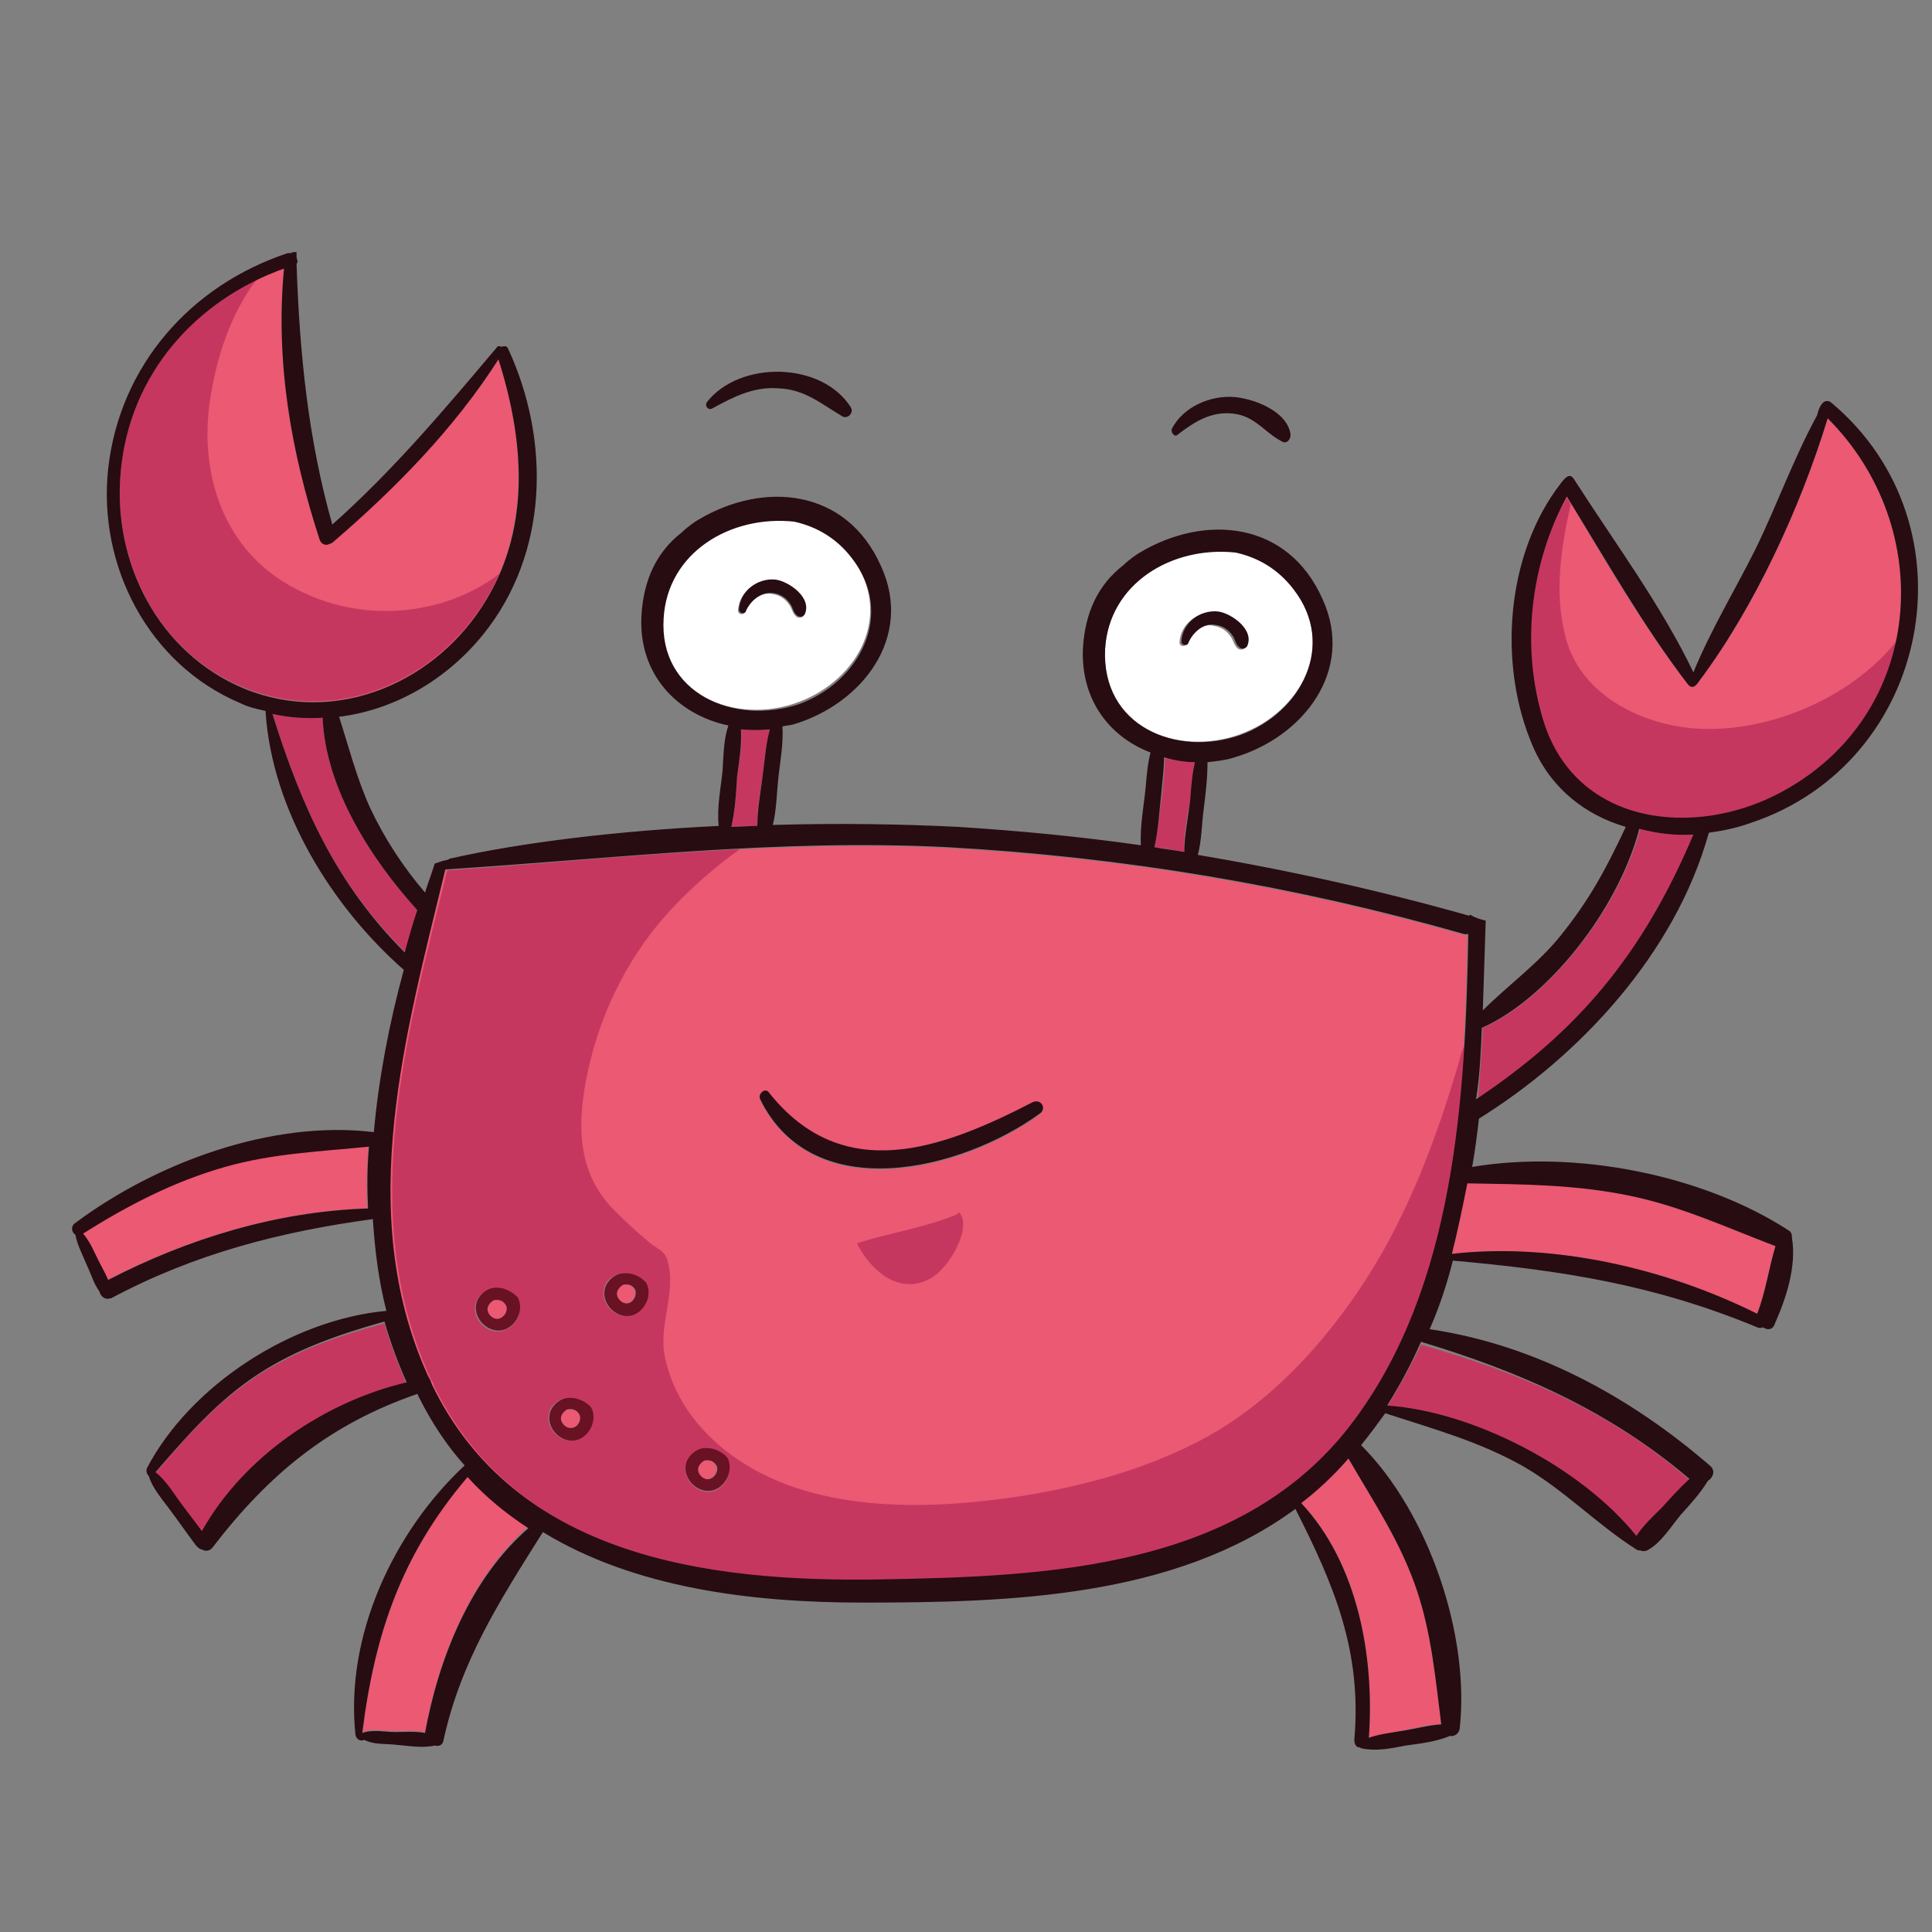 <?xml version="1.0" encoding="utf-8"?>
<!-- Generator: Adobe Illustrator 23.1.0, SVG Export Plug-In . SVG Version: 6.00 Build 0)  -->
<svg version="1.1" id="Layer_1" xmlns="http://www.w3.org/2000/svg" xmlns:xlink="http://www.w3.org/1999/xlink" x="0px" y="0px"
	 viewBox="0 0 200 200" style="enable-background:new 0 0 200 200;" xml:space="preserve">
<rect x="0" y="0" width="200" height="200" fill="#808080" stroke="none"/>
<style type="text/css">
	.st0{fill:#EB5972;}
	.st1{fill:#C63760;}
	.st2{fill:#FFFFFF;}
	.st3{fill:#270C12;}
	.st4{fill:#681223;}
</style>
<g>
	<g>
		<path class="st0" d="M48.4,152.8c-6.7,8-9.6,16.2-10.9,26.5c1-0.4,2.3-0.1,3.4-0.1c1,0,2.1-0.1,3.1,0.1c1.4-7.7,4.7-16,10.7-21.3
			C52.4,156.6,50.3,154.9,48.4,152.8z"/>
		<path class="st0" d="M139.4,151.2c-1.5,1.6-3.1,3.1-4.7,4.4c5.9,6.2,7.6,16,7,24.3c1.1-0.3,2.2-0.5,3.3-0.7
			c1.4-0.3,2.8-0.7,4.2-0.7c-0.6-4.7-1-9.3-2.5-13.8c-1.7-5.1-4.5-9.2-7.1-13.7C139.5,151,139.5,151.1,139.4,151.2z"/>
		<path class="st1" d="M26.8,142.3c-4.3,2.8-7.4,6.3-10.7,10.2c0.9,0.8,1.6,1.9,2.4,2.9c0.8,1.1,1.6,2.1,2.4,3.2
			c4.3-7.7,12.7-13.4,21.2-15.3c-0.9-2.1-1.7-4.2-2.3-6.3C35.3,138.2,30.9,139.7,26.8,142.3z"/>
		<path class="st0" d="M8.5,127.7c0.6,0.9,1.1,1.9,1.6,2.8c0.3,0.6,0.7,1.3,1,2c8.4-4.3,17.5-7.1,26.9-7.4c-0.1-2.2,0-4.4,0.1-6.5
			c-5,0.5-10,0.7-14.9,2.1C17.9,122.3,13.2,124.7,8.5,127.7z"/>
		<path class="st0" d="M51.1,134.6c-0.3,0.2-0.5,0.4-0.6,0.7c-0.2,0.7,0.5,1.4,1.2,1.2c0.6-0.2,1-1,0.6-1.5
			C52,134.6,51.6,134.5,51.1,134.6z"/>
		<path class="st1" d="M43.2,94.2c-0.1,0-0.1-0.1-0.1-0.1c-4.7-5.2-9.4-12.5-9.7-19.8c-1.7,0.1-3.5,0-5.2-0.4
			c3,9.6,6.6,17.6,13.8,24.7C42.3,97.1,42.8,95.7,43.2,94.2z"/>
		<path class="st1" d="M143.6,145.6c8.9,0.6,20,6.3,25.8,13.5c0.7-1.1,1.8-2.1,2.7-3c0.9-1,1.8-2,2.8-2.9
			c-8.2-7.1-17.5-11.1-27.8-14C146.1,141.3,144.9,143.5,143.6,145.6z"/>
		<path class="st1" d="M119.5,87.7c1,0.1,2.1,0.3,3.1,0.5c-0.1-1.8,0.3-3.6,0.6-5.3c0.2-1.3,0.3-2.7,0.5-4c-1.1,0-2.1-0.2-3.1-0.4
			c0,1.3-0.2,2.6-0.3,3.9C120,84.2,119.9,86,119.5,87.7z"/>
		<path class="st2" d="M128.4,76c6.3-2.3,10-9.2,5.5-15.1c-1.6-2.1-3.7-3.3-6-3.8c-6.6-0.6-13.1,3.2-13.5,10
			C114,75.2,121.8,78.4,128.4,76z M122.8,66.7c-0.2,0.3-0.7,0.2-0.7-0.2c0.1-1.9,1.9-3.3,3.8-3.1c1.5,0.1,3.8,1.9,3,3.6
			c-0.1,0.3-0.6,0.3-0.8,0.1c-0.4-0.4-0.4-0.8-0.7-1.2c-0.4-0.6-1-1-1.7-1.1C124.5,64.4,123.4,65.6,122.8,66.7z"/>
		<path class="st1" d="M75.7,85.6c0.9,0,1.8-0.1,2.7-0.1c-0.1-1.8,0.4-3.8,0.6-5.6c0.2-1.5,0.3-3,0.7-4.4c-1,0.1-2,0.1-3,0
			c0.2,1.6-0.2,3.3-0.4,4.9C76.2,82.1,76.1,84,75.7,85.6z"/>
		<path class="st2" d="M82.6,72.7c6.3-2.3,10-9.2,5.5-15.1c-1.6-2.1-3.7-3.3-6-3.8c-6.6-0.6-13.1,3.2-13.5,10
			C68.2,71.9,76.1,75.1,82.6,72.7z M77.1,63.4c-0.2,0.3-0.7,0.2-0.7-0.2c0.1-1.9,1.9-3.3,3.8-3.1c1.5,0.1,3.8,1.9,3,3.6
			c-0.1,0.3-0.6,0.3-0.8,0.1c-0.4-0.4-0.4-0.8-0.7-1.2c-0.4-0.6-1-1-1.7-1.1C78.7,61.2,77.6,62.3,77.1,63.4z"/>
		<path class="st0" d="M150.3,129.8c10.6-1.2,22.2,1.6,31.6,6.2c0.9-2.3,1.2-4.7,1.9-7c-5-1.9-9.7-4.1-15-5.2
			c-5.7-1.2-11.3-1.2-17-1.4C151.4,124.9,150.9,127.4,150.3,129.8z"/>
		<path class="st0" d="M58.7,145.9c-0.3,0.2-0.5,0.4-0.6,0.7c-0.2,0.7,0.5,1.4,1.2,1.2c0.6-0.2,1-1,0.6-1.5
			C59.6,145.9,59.1,145.9,58.7,145.9z"/>
		<path class="st0" d="M151.6,96.8c-17.5-5-35.4-8-53.5-9c-17.5-0.9-34.5,1.2-52,2.3c-4.2,17-9.4,35.3-1.9,52.2
			c0.1,0.3,0.3,0.6,0.4,0.8c0.1,0.1,0.1,0.2,0.1,0.3c8.6,17.8,28.4,20.6,46.4,20.2c17.5-0.3,37.7-1.1,49.1-16.5
			c10.3-14,11.4-33.3,11.7-50.2C151.8,96.8,151.7,96.8,151.6,96.8z M51.9,137.8c-1.5,0.3-3-1.2-2.7-2.7c0.1-0.7,0.6-1.2,1.2-1.5
			c0.3-0.1,0.6-0.2,0.8-0.2c0,0,0.1,0,0.1,0c0,0,0.1,0,0.1,0c0.8,0,1.6,0.4,2,1.1C54.3,135.7,53.4,137.5,51.9,137.8z M59.5,149.1
			c-1.5,0.3-3-1.2-2.7-2.7c0.1-0.7,0.6-1.2,1.2-1.5c0.3-0.1,0.6-0.2,0.8-0.2c0,0,0.1,0,0.1,0c0,0,0.1,0,0.1,0c0.8,0,1.6,0.4,2,1.1
			C61.8,147,60.9,148.8,59.5,149.1z M65.2,136.2c-1.5,0.3-3-1.2-2.7-2.7c0.1-0.7,0.6-1.2,1.2-1.5c0.3-0.1,0.6-0.2,0.8-0.2
			c0,0,0.1,0,0.1,0c0,0,0.1,0,0.1,0c0.8,0,1.6,0.4,2,1.1C67.6,134.1,66.7,135.9,65.2,136.2z M73.7,154.4c-1.5,0.3-3-1.2-2.7-2.7
			c0.1-0.7,0.6-1.2,1.2-1.5c0.3-0.1,0.6-0.2,0.8-0.2c0,0,0.1,0,0.1,0c0,0,0.1,0,0.1,0c0.8,0,1.6,0.4,2,1.1
			C76,152.3,75.1,154.1,73.7,154.4z M107.6,115.4c-8,5.8-23.4,9.7-28.9-1.5c-0.3-0.6,0.5-1.3,0.9-0.7c7.6,9.8,18,5.8,27.3,1
			C107.8,113.7,108.4,114.8,107.6,115.4z"/>
		<path class="st1" d="M99.1,125.7c-3.4,1.4-6.9,1.9-10.4,3c1.4,2.8,4.4,5.5,7.7,3.6c1.8-1,4.3-5.2,2.9-6.8
			C99.2,125.6,99.1,125.6,99.1,125.7z"/>
		<path class="st1" d="M151.1,109.7c-2.3,7.9-5.2,15.7-9.6,22.6c-4.5,7-10.5,13.5-18,17.2c-5.4,2.7-11.3,4.3-17.3,5.3
			c-9.5,1.5-21.4,2-29.8-3.7c-3.7-2.5-6.5-6-7.5-10.3c-0.9-3.5,1.2-6.9,0.2-10.3c-0.3-1.1-1.1-1.2-1.9-1.9c-1.2-1-2.4-2.1-3.5-3.2
			c-4.1-4-4-9.3-2.8-14.7c1.4-6.3,4.4-12.2,8.9-16.9c2.1-2.2,4.4-4.2,6.8-5.9c-10.1,0.5-20.1,1.5-30.3,2.2
			c-4.2,17-9.4,35.3-1.9,52.2c0.1,0.3,0.3,0.6,0.4,0.8c0.1,0.1,0.1,0.2,0.1,0.3c8.6,17.8,28.4,20.6,46.4,20.2
			c17.5-0.3,37.7-1.1,49.1-16.5c8.1-11,10.5-25.2,11.3-39C151.4,108.6,151.2,109.1,151.1,109.7z M51.9,137.8c-1.5,0.3-3-1.2-2.7-2.7
			c0.1-0.7,0.6-1.2,1.2-1.5c0.3-0.1,0.6-0.2,0.8-0.2c0,0,0.1,0,0.1,0c0,0,0.1,0,0.1,0c0.8,0,1.6,0.4,2,1.1
			C54.3,135.7,53.4,137.5,51.9,137.8z M59.5,149.1c-1.5,0.3-3-1.2-2.7-2.7c0.1-0.7,0.6-1.2,1.2-1.5c0.3-0.1,0.6-0.2,0.8-0.2
			c0,0,0.1,0,0.1,0c0,0,0.1,0,0.1,0c0.8,0,1.6,0.4,2,1.1C61.8,147,60.9,148.8,59.5,149.1z M65.2,136.2c-1.5,0.3-3-1.2-2.7-2.7
			c0.1-0.7,0.6-1.2,1.2-1.5c0.3-0.1,0.6-0.2,0.8-0.2c0,0,0.1,0,0.1,0c0,0,0.1,0,0.1,0c0.8,0,1.6,0.4,2,1.1
			C67.6,134.1,66.7,135.9,65.2,136.2z M73.7,154.4c-1.5,0.3-3-1.2-2.7-2.7c0.1-0.7,0.6-1.2,1.2-1.5c0.3-0.1,0.6-0.2,0.8-0.2
			c0,0,0.1,0,0.1,0c0,0,0.1,0,0.1,0c0.8,0,1.6,0.4,2,1.1C76,152.3,75.1,154.1,73.7,154.4z"/>
		<path class="st0" d="M72.8,151.2c-0.3,0.2-0.5,0.4-0.6,0.7c-0.2,0.7,0.5,1.4,1.2,1.2c0.6-0.2,1-1,0.6-1.5
			C73.8,151.2,73.3,151.1,72.8,151.2z"/>
		<g>
			<path class="st0" d="M50.4,62c4.5-7.7,3.8-16.7,1.2-24.8C47,44.3,40.9,50.5,34.5,56c-0.1,0.1-0.3,0.2-0.4,0.2
				c-0.3,0.2-0.8,0.1-1-0.4c-3-9.1-4.6-18.5-3.7-28.1c-9.2,3.4-16,11.1-16.9,21c-0.9,9.4,3.9,18.9,12.8,22.5
				C34.9,75.2,45.3,70.6,50.4,62z"/>
			<path class="st0" d="M175.9,70.5c-0.1,0.1-0.6,1.1-1.2,0.3c-4.6-5.9-8.6-12.9-12.5-19.4c-3.9,7-4.9,15.6-2.4,23.3
				c3.4,10.8,15.7,12,24.6,7.3c14.9-8,16.2-27.3,4.8-38.7C186.4,52.5,181.6,63,175.9,70.5z"/>
		</g>
		<g>
			<path class="st1" d="M28,59.3c-5.4-4.2-7.2-11-6.3-17.6c0.6-4.3,2.1-9.2,4.9-12.8c-7.7,3.8-13.3,10.9-14.1,19.8
				c-0.9,9.4,3.9,18.9,12.8,22.5c9.6,3.9,20-0.7,25.1-9.3c0.5-0.8,0.9-1.7,1.3-2.5C45.1,64.4,35.2,64.7,28,59.3z"/>
			<path class="st1" d="M175.3,75.4c-5.8-0.5-11.9-3.7-13.3-9.7c-1.1-4.5-0.4-9,0.6-13.5c-0.1-0.2-0.3-0.5-0.4-0.7
				c-3.9,7-4.9,15.6-2.4,23.3c3.4,10.8,15.7,12,24.6,7.3c6.6-3.6,10.6-9.4,11.9-15.7C191.5,72.4,182.7,76,175.3,75.4z"/>
		</g>
		<path class="st0" d="M64.4,133c-0.3,0.2-0.5,0.4-0.6,0.7c-0.2,0.7,0.5,1.4,1.2,1.2c0.6-0.2,1-1,0.6-1.5
			C65.4,133,64.9,132.9,64.4,133z"/>
		<path class="st1" d="M169.8,85.8c-2.2,8.3-9.5,17.6-16.3,20.6c-0.1,2.4-0.3,4.9-0.5,7.4c10.4-7,17.2-14.8,22.5-27.4
			C173.4,86.5,171.7,86.3,169.8,85.8z"/>
	</g>
	<g>
		<path class="st3" d="M106.9,114.1c-9.3,4.8-19.6,8.7-27.3-1c-0.4-0.6-1.2,0.2-0.9,0.7c5.5,11.2,20.9,7.3,28.9,1.5
			C108.4,114.8,107.8,113.7,106.9,114.1"/>
		<path class="st3" d="M80.1,61.4c0.7,0.1,1.3,0.5,1.7,1.1c0.3,0.4,0.3,0.9,0.7,1.2c0.2,0.2,0.6,0.2,0.8-0.1c0.8-1.7-1.6-3.4-3-3.6
			c-1.9-0.2-3.7,1.2-3.8,3.1c0,0.4,0.6,0.5,0.7,0.2C77.6,62.3,78.7,61.2,80.1,61.4"/>
		<path class="st3" d="M125.9,64.7c0.7,0.1,1.3,0.5,1.7,1.1c0.3,0.4,0.3,0.9,0.7,1.2c0.2,0.2,0.6,0.2,0.8-0.1c0.8-1.7-1.6-3.4-3-3.6
			c-1.9-0.2-3.7,1.2-3.8,3.1c0,0.4,0.6,0.5,0.7,0.2C123.4,65.6,124.5,64.4,125.9,64.7"/>
		<path class="st3" d="M176.9,86.2c1.5-0.2,2.9-0.5,4.3-1c18.7-6.2,23.5-30.8,8.4-43.5c-0.6-0.5-1.2,0-1.5,1.3
			c-2.5,4.6-4.1,9.2-6.4,13.9c-2.1,4.2-4.6,8.3-6.4,12.7c-3.3-6.9-8.2-13.5-12.3-19.9c-0.4-0.7-0.8-0.5-1.4,0.3
			c-5.7,7.3-6.6,18.8-2.9,27.3c1.9,4.4,5.5,7.1,9.6,8.3c-2.2,4.7-3.9,7.7-6.7,11.2c-2.4,3-5.4,5.1-8.1,7.8c0.1-3.2,0.2-6.3,0.3-9.3
			c-0.5-0.1-1.1-0.3-1.6-0.6c0,0-0.1,0-0.1,0.1c0,0,0,0,0,0c-9.2-2.6-18.6-4.7-28.1-6.3c0.4-1.5,0.4-3.2,0.6-4.7
			c0.2-1.6,0.4-3.2,0.4-4.9c0.9-0.1,1.9-0.2,2.8-0.5c7.1-2.1,12.5-9,9.1-16.4c-3.6-8.1-12.2-8.8-18.9-4.8c-0.2,0.1-1.1,0.7-1.7,1.3
			c-2.6,2-4,4.9-4.2,8.7c-0.2,5.3,2.8,9.1,7,10.7c-0.3,1.2-0.4,2.4-0.5,3.6c-0.2,2-0.6,4-0.5,6c-6.3-0.9-12.6-1.5-18.9-1.9
			c-6-0.3-12.6-0.4-19.2-0.2c0.4-1.6,0.4-3.4,0.6-5.1c0.2-1.7,0.5-3.4,0.4-5.1c0.4-0.1,0.7-0.1,1.1-0.2c7.1-2.1,12.5-9,9.1-16.4
			c-3.6-8.1-12.2-8.8-18.9-4.8c-0.2,0.1-1.1,0.7-1.7,1.3c-2.6,2-4,4.9-4.2,8.7c-0.3,6.1,3.8,10.2,9,11.3c-0.5,1.5-0.5,3.1-0.6,4.7
			c-0.2,1.9-0.6,3.8-0.4,5.7c-10.4,0.5-20.4,1.7-27.9,3.4c0,0,0,0,0,0c0,0-0.1,0.1-0.1,0.1c-0.2,0-0.3,0.1-0.5,0.1
			c-0.3,0.1-0.6,0.2-0.9,0.3c-0.3,1-0.7,2-1,3c-2.3-2.7-4.2-5.6-5.7-8.8c-1.4-3.1-2.2-6.3-3.2-9.4c5.7-0.7,11.1-3.8,14.9-8.5
			c6.8-8.4,7-20.1,2.6-29.6c-0.1-0.3-0.4-0.3-0.7-0.2c-0.2-0.1-0.4-0.1-0.5,0.1c-5.4,6.4-10.7,12.7-17,18.3
			c-2.5-8.8-3.4-17.8-3.7-27c0,0,0.1-0.1,0.1-0.2c0-0.2-0.1-0.3-0.1-0.5c0-0.1,0-0.2,0-0.3c0-0.1,0-0.1,0-0.2c0,0,0,0,0,0
			c0,0,0,0,0,0c-0.1,0-0.3,0-0.4,0c-0.1,0.1-0.2,0.1-0.3,0.1c-0.1,0-0.1,0-0.2,0c-10,3.3-17.4,11.6-18.6,22.3
			c-1.1,10.1,4.2,20.3,13.7,24.3c0.8,0.4,1.7,0.6,2.6,0.8c0,0.1,0,0.1,0,0.2c0.7,10.1,6.8,20,14.3,26.6c-1.5,5.5-2.6,11.2-3.1,16.8
			c-10.6-1.3-22.6,3.2-30.9,9.4c-0.5,0.3-0.4,1,0,1.2c0.2,1.1,0.8,2.2,1.2,3.2c0.4,0.8,0.7,1.9,1.3,2.7c0.1,0.5,0.6,0.9,1.1,0.7
			c0,0,0.1,0,0.1,0c0,0,0,0,0,0c8.6-4.6,17.5-6.9,27.1-8.2c0.2,3.2,0.6,6.4,1.4,9.5c-9.8,0.9-20.3,7.7-24.8,16.3
			c-0.1,0.3,0,0.6,0.2,0.8c0.4,1.3,1.4,2.4,2.2,3.5c0.9,1.2,1.8,2.5,2.7,3.7c0.2,0.2,0.4,0.4,0.6,0.4c0.3,0.2,0.8,0.2,1.1-0.2
			c5.9-7.7,12.2-12.8,21.2-15.9c0.1,0.1,0.1,0.3,0.2,0.4c1.3,2.6,2.9,5,4.7,7c-7.4,6.9-12.4,17.7-11.3,27.9c0.1,0.5,0.6,0.7,0.9,0.5
			c0.9,0.5,2.1,0.4,3.1,0.5c1.3,0.1,2.9,0.4,4.2,0.1c0.4,0.1,0.8,0,0.9-0.5c1.8-8.3,5.9-14.6,10.3-21.6c9.5,5.8,21.6,7.3,33.1,7.3
			c15.2,0,32.3-0.5,44.8-9.7c4,7.9,6.9,14.7,6.1,23.9c0,0.5,0.2,0.8,0.6,0.8c0,0,0.1,0.1,0.2,0.1c1.5,0.3,3,0,4.5-0.3
			c1.5-0.2,3.2-0.4,4.6-1c0.4,0.1,0.9-0.2,1-0.7c1.1-9.7-3.2-22.4-10.2-29.4c0.9-1.1,1.7-2.2,2.5-3.3c4.9,1.6,9.7,2.9,14.3,5.5
			c4.3,2.5,7.6,6,11.7,8.6c0.1,0.1,0.3,0.1,0.4,0.1c0.2,0.1,0.5,0.1,0.7,0c1.4-0.7,2.5-2.5,3.5-3.7c1-1.1,2-2.2,2.8-3.5
			c0.5-0.3,0.8-1,0.3-1.5c-8.3-7.2-18.2-12.6-29.1-14.2c1-2.3,1.8-4.7,2.4-7.1c11.3,1,20.9,2.5,31.5,6.9c0.2,0.1,0.4,0.1,0.6,0
			c0.4,0.3,1,0.3,1.2-0.3c1.2-2.7,2.3-6,1.8-9c0,0,0,0,0-0.1c0-0.2-0.1-0.5-0.3-0.6c-8.9-5.8-22.1-8.4-32.8-6.6
			c0.3-1.7,0.5-3.3,0.7-5C163.4,109.4,173.4,98.8,176.9,86.2 M159.8,74.7c-2.4-7.7-1.4-16.3,2.4-23.3c4,6.5,7.9,13.4,12.5,19.4
			c0.6,0.8,1.1-0.2,1.2-0.3c5.7-7.6,10.5-18,13.3-27.2c11.4,11.4,10.1,30.7-4.8,38.7C175.5,86.8,163.2,85.5,159.8,74.7 M153.4,106.4
			c6.8-3,14.1-12.2,16.3-20.6c2,0.5,3.6,0.7,5.6,0.6c-5.3,12.5-12,20.4-22.5,27.4C153.2,111.3,153.3,108.8,153.4,106.4 M38.1,125.1
			c-9.4,0.3-18.6,3.1-26.9,7.4c-0.3-0.7-0.7-1.4-1-2c-0.5-1-0.9-2-1.6-2.8c4.6-2.9,9.4-5.4,14.7-6.9c4.9-1.4,9.9-1.6,14.9-2.1
			C38,120.8,38,123,38.1,125.1 M114.4,67.2c0.4-6.8,6.9-10.7,13.5-10c2.3,0.5,4.4,1.7,6,3.8c4.5,5.8,0.8,12.8-5.5,15.1
			C121.8,78.4,114,75.2,114.4,67.2 M123.7,78.9c-0.3,1.3-0.4,2.7-0.5,4c-0.2,1.7-0.6,3.6-0.6,5.3c-1-0.2-2.1-0.3-3.1-0.5
			c0.4-1.7,0.5-3.6,0.7-5.4c0.1-1.3,0.3-2.6,0.3-3.9C121.5,78.7,122.6,78.9,123.7,78.9 M68.7,64c0.4-6.8,6.9-10.7,13.5-10
			c2.3,0.5,4.4,1.7,6,3.8c4.5,5.8,0.8,12.8-5.5,15.1C76.1,75.1,68.2,71.9,68.7,64 M76.7,75.5c1,0.1,2,0.1,3,0
			c-0.4,1.4-0.5,2.9-0.7,4.4c-0.2,1.8-0.6,3.7-0.6,5.6c-0.9,0-1.8,0.1-2.7,0.1c0.4-1.7,0.5-3.5,0.6-5.2
			C76.5,78.9,76.8,77.2,76.7,75.5 M25.3,71.3c-8.9-3.7-13.7-13.1-12.8-22.5c0.9-10,7.7-17.7,16.9-21c-0.9,9.6,0.7,18.9,3.7,28.1
			c0.2,0.5,0.7,0.6,1,0.4c0.1,0,0.3-0.1,0.4-0.2c6.4-5.5,12.5-11.7,17.1-18.9c2.6,8.2,3.4,17.1-1.2,24.8
			C45.3,70.6,34.9,75.2,25.3,71.3 M28.2,73.9c1.7,0.4,3.5,0.5,5.2,0.4c0.3,7.3,5,14.6,9.7,19.8c0,0.1,0.1,0.1,0.1,0.1
			c-0.5,1.5-0.9,2.9-1.3,4.4C34.8,91.5,31.2,83.5,28.2,73.9 M20.9,158.5c-0.8-1.1-1.6-2.1-2.4-3.2c-0.7-1-1.4-2.1-2.4-2.9
			c3.3-3.8,6.4-7.4,10.7-10.2c4-2.6,8.4-4.1,13-5.4c0.6,2.1,1.4,4.3,2.3,6.3C33.6,145.1,25.2,150.8,20.9,158.5 M44,179.4
			c-1-0.2-2.1-0.1-3.1-0.1c-1,0-2.3-0.3-3.4,0.1c1.3-10.4,4.1-18.5,10.9-26.5c1.9,2.1,4,3.8,6.3,5.3C48.7,163.4,45.4,171.7,44,179.4
			 M146.7,164.7c1.5,4.5,1.9,9.1,2.5,13.8c-1.4,0.1-2.8,0.5-4.2,0.7c-1.1,0.2-2.2,0.3-3.3,0.7c0.6-8.3-1.1-18-7-24.3
			c1.7-1.3,3.3-2.8,4.7-4.4c0.1-0.1,0.1-0.2,0.2-0.2C142.2,155.5,145,159.6,146.7,164.7 M174.9,153.1c-1,0.9-1.9,1.9-2.8,2.9
			c-0.9,0.9-2,1.9-2.7,3c-5.8-7.2-17-12.9-25.8-13.5c1.3-2.1,2.5-4.3,3.5-6.6C157.4,142,166.7,146.1,174.9,153.1 M140.2,147
			c-11.4,15.4-31.6,16.2-49.1,16.5c-18,0.3-37.8-2.4-46.4-20.2c0-0.1-0.1-0.2-0.1-0.3c-0.1-0.3-0.3-0.5-0.4-0.8
			c-7.5-16.8-2.2-35.2,1.9-52.2c17.4-1.1,34.4-3.2,52-2.3c18.1,1,36,4,53.5,9c0.1,0,0.3,0,0.4,0C151.7,113.7,150.6,133,140.2,147
			 M168.8,123.8c5.3,1.1,10,3.3,15,5.2c-0.7,2.3-1,4.7-1.9,7c-9.4-4.7-21.1-7.4-31.6-6.2c0.6-2.4,1.1-4.8,1.6-7.3
			C157.5,122.6,163.1,122.6,168.8,123.8"/>
		<path class="st3" d="M73.7,42.3c2.2-1.2,4.3-2.3,6.9-2.1c2.7,0.1,4.4,1.6,6.6,2.9c0.5,0.3,1.2-0.3,0.9-0.9
			c-3-4.8-11.5-4.9-14.9-0.6C72.9,42,73.3,42.5,73.7,42.3"/>
		<path class="st3" d="M121.9,45c1.7-1.3,3.4-2.4,5.6-2.2c2.4,0.2,3.3,1.9,5.2,2.9c0.5,0.3,0.9-0.2,0.9-0.7
			c-0.3-2.4-3.7-3.7-5.8-3.9c-2.5-0.2-5.3,1-6.5,3.3C121.2,44.8,121.6,45.3,121.9,45"/>
		<path class="st4" d="M73.2,149.9c0,0-0.1,0-0.1,0c0,0-0.1,0-0.1,0c-0.3,0-0.6,0.1-0.8,0.2c-0.6,0.3-1.1,0.9-1.2,1.5
			c-0.3,1.5,1.2,3,2.7,2.7c1.4-0.3,2.3-2.1,1.6-3.4C74.9,150.4,74,149.9,73.2,149.9 M73.5,153.1c-0.7,0.2-1.4-0.6-1.2-1.2
			c0.1-0.3,0.3-0.5,0.6-0.7c0.5-0.1,0.9,0,1.2,0.4C74.5,152.1,74.1,152.9,73.5,153.1"/>
		<path class="st4" d="M59.1,144.7c0,0-0.1,0-0.1,0c0,0-0.1,0-0.1,0c-0.3,0-0.6,0.1-0.8,0.2c-0.6,0.3-1.1,0.9-1.2,1.5
			c-0.3,1.5,1.2,3,2.7,2.7c1.4-0.3,2.3-2.1,1.6-3.4C60.7,145.1,59.8,144.7,59.1,144.7 M59.3,147.8c-0.7,0.2-1.4-0.6-1.2-1.2
			c0.1-0.3,0.3-0.5,0.6-0.7c0.5-0.1,0.9,0,1.2,0.4C60.3,146.8,59.9,147.7,59.3,147.8"/>
		<path class="st4" d="M64.8,131.8c0,0-0.1,0-0.1,0c0,0-0.1,0-0.1,0c-0.3,0-0.6,0.1-0.8,0.2c-0.6,0.3-1.1,0.9-1.2,1.5
			c-0.3,1.5,1.2,3,2.7,2.7c1.4-0.3,2.3-2.1,1.6-3.4C66.4,132.2,65.6,131.8,64.8,131.8 M65.1,134.9c-0.7,0.2-1.4-0.6-1.2-1.2
			c0.1-0.3,0.3-0.5,0.6-0.7c0.5-0.1,0.9,0,1.2,0.4C66,133.9,65.7,134.7,65.1,134.9"/>
		<path class="st4" d="M51.5,133.3c0,0-0.1,0-0.1,0c0,0-0.1,0-0.1,0c-0.3,0-0.6,0.1-0.8,0.2c-0.6,0.3-1.1,0.9-1.2,1.5
			c-0.3,1.5,1.2,3,2.7,2.7c1.4-0.3,2.3-2.1,1.6-3.4C53.1,133.8,52.3,133.3,51.5,133.3 M51.7,136.5c-0.7,0.2-1.4-0.6-1.2-1.2
			c0.1-0.3,0.3-0.5,0.6-0.7c0.5-0.1,0.9,0,1.2,0.4C52.7,135.5,52.3,136.3,51.7,136.5"/>
	</g>
</g>
</svg>
